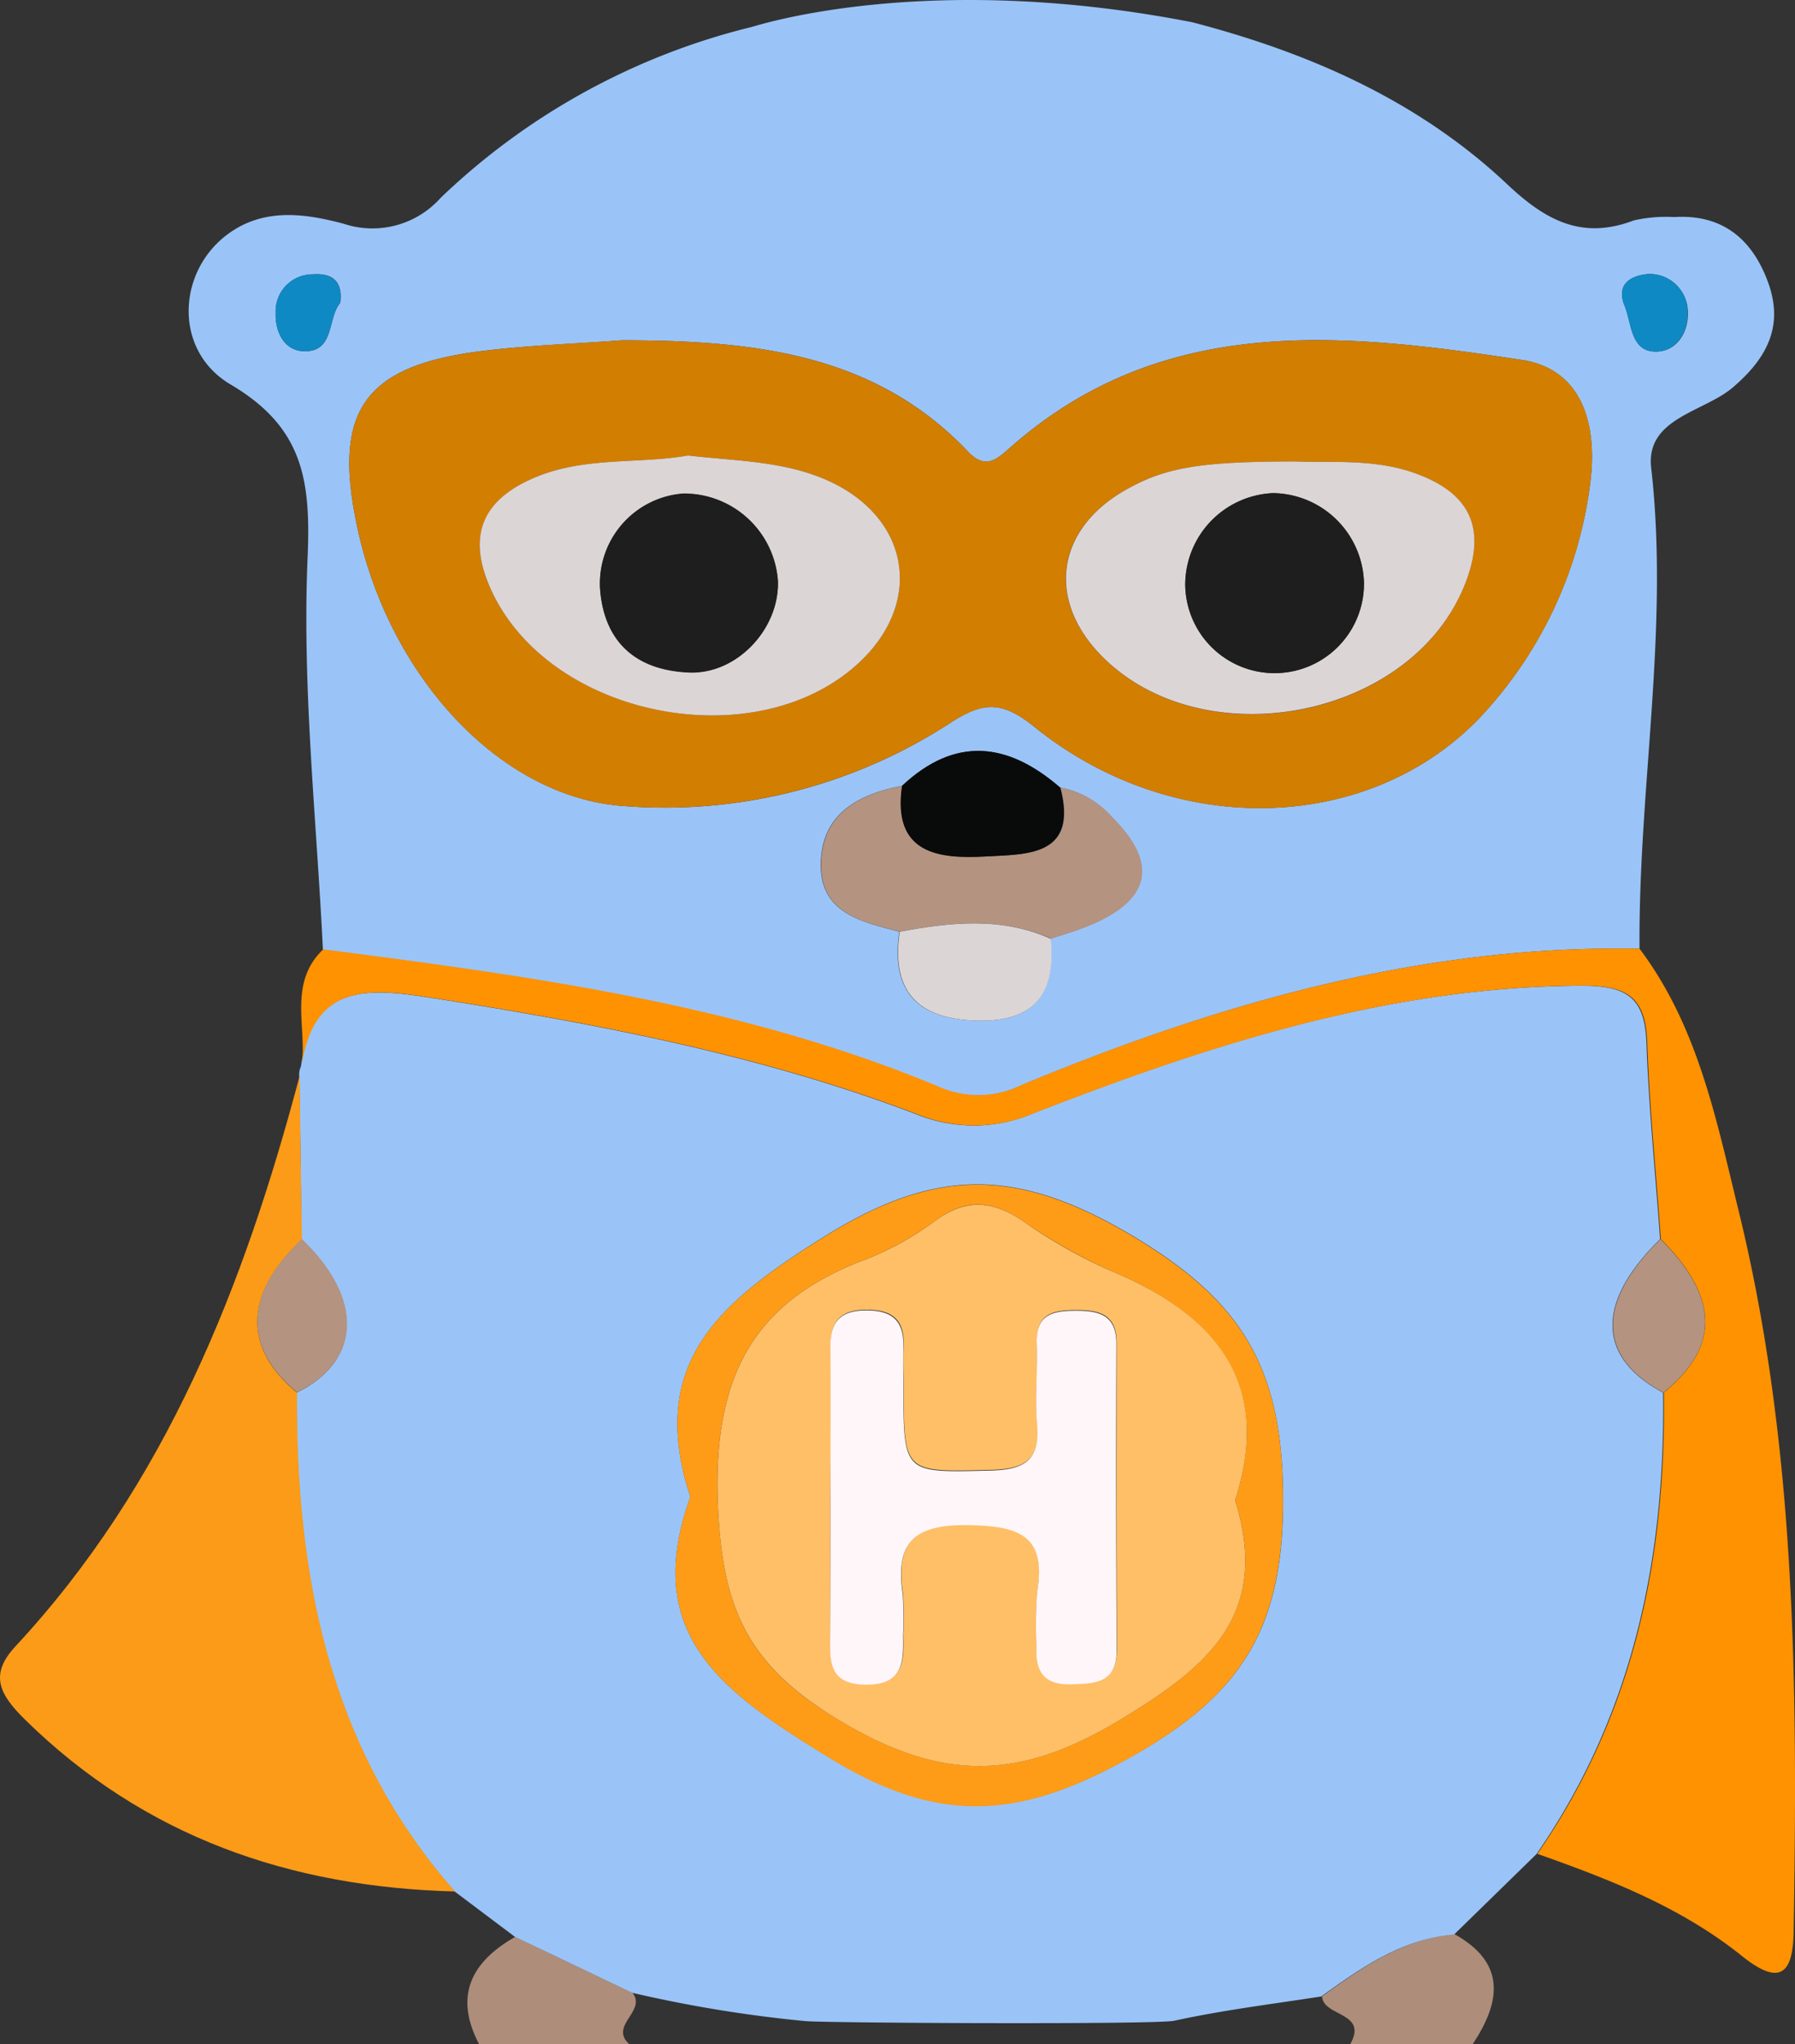 <svg xmlns="http://www.w3.org/2000/svg" xmlns:svgjs="http://svgjs.com/svgjs" xmlns:xlink="http://www.w3.org/1999/xlink" width="152.715" height="173.792"><rect width="100%" height="100%" fill="#333333" stroke="none"/><svg xmlns="http://www.w3.org/2000/svg" width="152.715" height="173.792" viewBox="0 0 152.715 173.792"><g class="color000 svgShape" data-name="Group 1643" transform="translate(943 181.176)"><path fill="#ae8d7b" d="M4315.97,1957.9c4.417,2.463,3.936,5.748,1.558,9.344h-10.42c1.528-2.747-2.294-2.293-2.407-4.049C4308.127,1960.7,4311.581,1958.3,4315.97,1957.9Z" class="colorae8d7b svgShape" data-name="Path 29781" transform="translate(-5135.225 -1974.628)"/><path fill="#ae8d7b" d="M4048.892,1967.818c-2.152-4.106-.651-6.994,3.086-9.118,3.313,1.586,6.654,3.171,9.967,4.757,1.246,1.557-2.011,2.775-.283,4.361Z" class="colorae8d7b svgShape" data-name="Path 29782" transform="translate(-4951.139 -1975.201)"/><path fill="#9ac4f8" d="M4039.833,1761.131a111.989,111.989,0,0,1-14.7-2.407c-3.312-1.586-6.625-3.171-9.967-4.757-1.7-1.274-3.426-2.577-5.125-3.851-10.731-12.176-13.535-26.843-13.45-42.416,5.521-2.662,5.691-8.013.425-13.025-.057-4.644-.113-9.259-.2-13.9a1.524,1.524,0,0,1,.142-.793c.991-7.022,5.606-6.711,11.015-5.861,14.073,2.209,28.061,4.842,41.425,9.939a12.876,12.876,0,0,0,9.938-.142c14.922-5.8,30.042-10.7,46.352-10.816,3.936-.028,5.606.849,5.748,4.842.2,5.578.765,11.128,1.161,16.706-5.493,5.38-5.38,10.052.255,13.053.2,14.1-2.577,27.409-10.76,39.217l-7.022,6.852c-4.417.368-7.872,2.8-11.3,5.267-4.19.651-8.381,1.161-12.515,2.067C4069.677,1761.442,4041.39,1761.3,4039.833,1761.131Zm-9.74-44.568c-4.219,11.723,2.747,16.621,11.836,22.171,9.315,5.691,16.111,5.238,25.483.028,9.684-5.38,13.2-11.128,13.11-22.312-.085-10.873-3.482-16.508-12.713-22.029-9.684-5.776-16.649-6.031-26.305,0C4032.527,1700.026,4026.383,1705.18,4030.092,1716.562Z" class="color9ac4f8 svgShape" data-name="Path 29783" transform="translate(-4914.359 -1770.468)"/><path fill="#9ac4f8" d="M4049.536,1379.015c10,2.605,19.283,6.682,26.843,13.818,3.256,3.058,6.343,4.7,10.732,3.03a12.377,12.377,0,0,1,3.426-.283c4.049-.255,6.569,1.812,7.929,5.38,1.444,3.766.057,6.541-2.917,9.089-2.464,2.124-7.447,2.605-6.965,6.852,1.557,13.7-1.1,27.239-.992,40.887-18.461-.34-35.734,4.615-52.581,11.609a8.325,8.325,0,0,1-6.683.312c-16.876-7.107-34.8-9.514-52.751-11.836-.538-11.128-1.784-22.312-1.3-33.412.283-6.626-.453-11.043-6.541-14.639-5.012-2.945-4.559-9.939.085-13.025,3-2.01,6.427-1.472,9.514-.651a7.776,7.776,0,0,0,8.268-2.209,58.234,58.234,0,0,1,26.475-14.526C4013.066,1379.128,4027.291,1374.675,4049.536,1379.015Zm-11.241,65.068c-4.446-3.851-8.919-4.389-13.45-.141-3.709.708-6.8,2.35-6.909,6.541-.113,4.3,3.483,5.012,6.683,5.861-.793,5.436,1.9,7.56,7.022,7.56,4.786,0,6.258-2.662,5.833-6.966,1.1-.368,2.208-.68,3.285-1.133,5.182-2.152,5.833-5.266,1.926-9.174A7.56,7.56,0,0,0,4038.295,1444.083Zm-37.263-38.027c-4.021.311-8.07.425-12.091.934-9.91,1.274-12.543,5.125-10.448,14.922,2.775,13.025,12.43,23.134,22.85,23.756a44.527,44.527,0,0,0,27.522-7.022c2.8-1.84,4.417-2.01,7.249.283,12.232,9.854,29.334,9,38.593-1.557a35.565,35.565,0,0,0,8.693-19.2c.623-4.814-.6-9.656-5.833-10.448-15.148-2.294-30.41-3.992-43.35,7.305-1.246,1.076-2.209,2.152-3.794.453C4022.354,1407.019,4011.876,1406.084,4001.032,1406.056Zm-23.983-3.172c.255-1.9-.736-2.548-2.293-2.435a3.147,3.147,0,0,0-3.2,3.285c-.057,1.642.765,3.256,2.463,3.256C3976.6,1407.019,3975.945,1404.159,3977.049,1402.884Zm111.279-2.463c-1.812.17-2.662,1.1-2.011,2.662.595,1.444.481,3.879,2.577,3.936,1.9.057,2.944-1.727,2.8-3.568A3.258,3.258,0,0,0,4088.328,1400.421Z" class="color9ac4f8 svgShape" data-name="Path 29784" transform="translate(-4891.104 -1558.3)"/><path fill="#ff9200" d="M4111.835,1661.958c4.983,6.6,6.541,14.582,8.438,22.312,4.927,20.132,5.012,40.717,4.672,61.3-.057,3.908-1.444,4.389-4.389,2.039-5.182-4.162-11.241-6.512-17.414-8.693,8.184-11.808,10.958-25.087,10.761-39.217,4.785-3.908,4.7-8.1-.255-13.053-.4-5.578-.963-11.128-1.161-16.706-.142-4.021-1.812-4.87-5.748-4.842-16.31.113-31.43,5.04-46.352,10.816a12.876,12.876,0,0,1-9.938.142c-13.365-5.1-27.325-7.73-41.425-9.939-5.437-.849-10.024-1.161-11.015,5.861.481-3.341-1.189-7.079,1.84-9.967,17.952,2.322,35.875,4.729,52.751,11.836a8.319,8.319,0,0,0,6.682-.312C4076.1,1666.574,4093.373,1661.619,4111.835,1661.958Z" class="colorc11c7e svgShape" data-name="Path 29785" transform="translate(-4915.347 -1762.471)"/><path fill="#fb9b17" d="M3946.19,1769.544c-13.988-.368-26.39-4.615-36.583-14.611-2.152-2.124-3.086-3.794-.821-6.229,12.827-13.789,19.453-30.665,24.182-48.5.057,4.644.113,9.259.2,13.9-4.9,4.587-5.068,9.2-.424,13.025C3932.655,1742.7,3935.458,1757.368,3946.19,1769.544Z" class="colorc4187c svgShape" data-name="Path 29786" transform="translate(-4850.476 -1789.896)"/><path fill="#ff9c17" d="M4111.7,1759.4c-3.709-11.383,2.435-16.536,11.411-22.114,9.655-6.031,16.621-5.776,26.3,0,9.231,5.522,12.657,11.156,12.714,22.029.084,11.185-3.455,16.933-13.11,22.312-9.372,5.21-16.168,5.692-25.484-.028C4114.45,1776.024,4107.484,1771.126,4111.7,1759.4Zm46.352.283c3.228-10-1.7-15.8-10.59-19.509a47.226,47.226,0,0,1-7.532-4.276c-2.548-1.7-4.814-1.9-7.39.028a26.387,26.387,0,0,1-6.06,3.341c-10.081,3.794-12.969,10.76-12.4,21.463.453,8.438,2.69,13.11,10.194,17.612,8.834,5.323,15.4,5.21,24.068-.028C4155.96,1773.731,4161.029,1769.285,4158.056,1759.686Z" class="colorc72585 svgShape" data-name="Path 29787" transform="translate(-4995.971 -1813.308)"/><path fill="#b49381" d="M4396.155,1749.2c4.983,4.955,5.069,9.146.255,13.053C4390.775,1759.252,4390.662,1754.58,4396.155,1749.2Z" class="colorb49381 svgShape" data-name="Path 29788" transform="translate(-5197.883 -1825.021)"/><path fill="#b49381" d="M3988.17,1762.225c-4.644-3.823-4.474-8.438.424-13.025C3993.861,1754.212,3993.691,1759.563,3988.17,1762.225Z" class="colorb49381 svgShape" data-name="Path 29789" transform="translate(-4905.905 -1825.021)"/><path fill="#d27e00" d="M4035.64,1479.284c10.845.028,21.293.963,29.391,9.429,1.586,1.671,2.548.623,3.794-.453,12.94-11.3,28.231-9.6,43.351-7.305,5.267.793,6.456,5.635,5.833,10.448a35.356,35.356,0,0,1-8.692,19.2c-9.259,10.562-26.39,11.411-38.594,1.557-2.832-2.294-4.445-2.1-7.249-.283a44.715,44.715,0,0,1-27.522,7.022c-10.42-.595-20.076-10.731-22.851-23.756-2.1-9.8.538-13.648,10.448-14.922C4027.571,1479.709,4031.62,1479.567,4035.64,1479.284Zm5.606,9.8c-4.163.736-8.692.085-12.883,1.812-4.672,1.925-5.946,5.125-3.851,9.655,5.012,10.817,22.567,14.271,31.289,6.145,5.493-5.125,4.332-12.261-2.548-15.432C4049.515,1489.534,4045.438,1489.563,4041.247,1489.081Zm51.7.51c-8.211,0-11.185.51-14.554,2.464-5.8,3.313-6.654,9.2-2.067,13.959,8.551,8.834,26.192,5.578,30.892-5.691,2.1-4.984.651-8.155-4.474-9.854C4099.378,1489.364,4095.9,1489.7,4092.95,1489.591Z" class="colorc71d81 svgShape" data-name="Path 29790" transform="translate(-4925.712 -1631.528)"/><path fill="#b49381" d="M4160.876,1625.5c-3.229-.85-6.8-1.557-6.683-5.861.112-4.191,3.2-5.833,6.908-6.541-.849,5.8,3.172,6.2,7.107,6,3.426-.2,7.9.057,6.343-5.861a7.886,7.886,0,0,1,4.445,2.549c3.907,3.907,3.257,7.022-1.925,9.174-1.076.453-2.181.764-3.285,1.133C4169.512,1624.228,4165.208,1624.681,4160.876,1625.5Z" class="colorb49381 svgShape" data-name="Path 29791" transform="translate(-5027.333 -1727.458)"/><path fill="#090a0a" d="M4191.658,1605.719c1.558,5.89-2.888,5.663-6.343,5.861-3.964.227-7.957-.2-7.107-6C4182.738,1601.33,4187.212,1601.868,4191.658,1605.719Z" class="color090a0a svgShape" data-name="Path 29792" transform="translate(-5044.467 -1719.936)"/><path fill="#dcd5d6" d="M4177.453,1655.1c4.333-.821,8.665-1.274,12.855.595.424,4.3-1.048,6.937-5.833,6.966C4179.351,1662.657,4176.661,1660.534,4177.453,1655.1Z" class="colordcd5d6 svgShape" data-name="Path 29793" transform="translate(-5043.91 -1757.053)"/><path fill="#0f89c3" d="M3995.786,1461.9c-1.1,1.274-.453,4.106-3.03,4.106-1.7,0-2.52-1.614-2.463-3.256a3.148,3.148,0,0,1,3.2-3.285C3995.021,1459.356,3996.042,1460.036,3995.786,1461.9Z" class="color0f89c3 svgShape" data-name="Path 29794" transform="translate(-4909.841 -1617.32)"/><path fill="#0f89c3" d="M4397.033,1459.4a3.214,3.214,0,0,1,3.342,3.03c.141,1.841-.907,3.624-2.8,3.568-2.067-.057-1.954-2.492-2.577-3.936C4394.372,1460.5,4395.25,1459.542,4397.033,1459.4Z" class="color0f89c3 svgShape" data-name="Path 29795" transform="translate(-5199.809 -1617.279)"/><path fill="#ffbf66" d="M4167.1,1764.005c2.973,9.627-2.1,14.044-9.712,18.632-8.665,5.238-15.234,5.352-24.068.028-7.5-4.531-9.741-9.174-10.193-17.612-.566-10.7,2.322-17.669,12.4-21.463a25.8,25.8,0,0,0,6.059-3.341c2.577-1.9,4.842-1.727,7.391-.028a44,44,0,0,0,7.532,4.276C4165.432,1748.205,4170.331,1753.982,4167.1,1764.005Zm-34.432-.283v11.553c0,2.152-.283,4.332,3.03,4.36,3.2.028,3.256-1.954,3.171-4.219a28.072,28.072,0,0,0-.028-3.454c-.651-4.474.991-5.975,5.663-5.89,4.332.085,6.541.934,5.776,5.691a41.744,41.744,0,0,0-.057,4.615c-.114,2.124.595,3.313,2.917,3.228,2.039-.057,3.907-.085,3.907-2.945-.057-8.664-.028-17.357-.028-26.022,0-2.407-1.416-2.8-3.4-2.8-1.954,0-3.455.255-3.37,2.747.085,2.322-.169,4.644.029,6.937.255,3.143-1.161,3.851-4.049,3.907-7.306.17-7.306.312-7.334-7.079,0-1.161-.057-2.322,0-3.483.085-2.18-.934-3.058-3.143-3.058-2.265,0-3.086,1.019-3.058,3.143C4132.728,1755.228,4132.7,1759.475,4132.671,1763.722Z" class="colorfe4389 svgShape" data-name="Path 29796" transform="translate(-5005.017 -1817.628)"/><path fill="#dcd5d6" d="M4069.348,1513.9c4.163.481,8.24.453,12.006,2.18,6.88,3.171,8.042,10.307,2.548,15.432-8.721,8.126-26.277,4.7-31.289-6.145-2.1-4.559-.85-7.73,3.851-9.656C4060.684,1513.985,4065.186,1514.636,4069.348,1513.9Zm7.645,10.618a7.97,7.97,0,0,0-8.07-7.362,7.67,7.67,0,0,0-7.05,8.211c.4,4.587,3.228,6.824,7.588,6.994C4073.567,1532.5,4077.163,1528.567,4076.993,1524.518Z" class="colordcd5d6 svgShape" data-name="Path 29797" transform="translate(-4953.813 -1656.347)"/><path fill="#dcd5d6" d="M4247.3,1515.7c2.945.113,6.428-.226,9.8.878,5.125,1.7,6.569,4.87,4.474,9.854-4.729,11.27-22.369,14.5-30.892,5.691-4.587-4.757-3.709-10.646,2.067-13.959C4236.144,1516.21,4239.117,1515.7,4247.3,1515.7Zm-1.925,2.69a7.805,7.805,0,0,0-7.475,7.815,7.6,7.6,0,1,0,15.205-.227A7.844,7.844,0,0,0,4245.375,1518.39Z" class="colordcd5d6 svgShape" data-name="Path 29798" transform="translate(-5080.062 -1657.638)"/><path fill="#fef6f9" d="M4156.913,1786.457c0-4.247.029-8.466,0-12.714-.028-2.124.793-3.143,3.058-3.143,2.18,0,3.2.878,3.143,3.058-.028,1.161,0,2.322,0,3.483.028,7.39.028,7.249,7.334,7.079,2.888-.057,4.3-.793,4.049-3.908-.2-2.293.057-4.615-.029-6.937-.084-2.492,1.444-2.747,3.37-2.747,1.982,0,3.4.4,3.4,2.8-.029,8.664-.029,17.357.028,26.022.028,2.86-1.869,2.888-3.907,2.945-2.293.057-3.03-1.1-2.917-3.228a41.625,41.625,0,0,1,.057-4.615c.792-4.757-1.444-5.606-5.776-5.691-4.672-.085-6.314,1.416-5.663,5.889a28.122,28.122,0,0,1,.028,3.455c.057,2.265.029,4.247-3.171,4.219-3.313-.029-3.029-2.209-3.029-4.361C4156.913,1794.158,4156.913,1790.307,4156.913,1786.457Z" class="colorfef6f9 svgShape" data-name="Path 29799" transform="translate(-5029.26 -1840.362)"/><path fill="#1e1e1e" d="M4102.85,1532.664c.17,4.049-3.427,7.985-7.532,7.815-4.36-.17-7.192-2.407-7.588-6.994a7.67,7.67,0,0,1,7.05-8.211A8.016,8.016,0,0,1,4102.85,1532.664Z" class="color1e1e1e svgShape" data-name="Path 29800" transform="translate(-4979.67 -1664.493)"/><path fill="#1e1e1e" d="M4271.075,1525.2a7.844,7.844,0,0,1,7.73,7.588,7.6,7.6,0,1,1-15.206.227A7.805,7.805,0,0,1,4271.075,1525.2Z" class="color1e1e1e svgShape" data-name="Path 29801" transform="translate(-5105.762 -1664.447)"/></g></svg></svg>